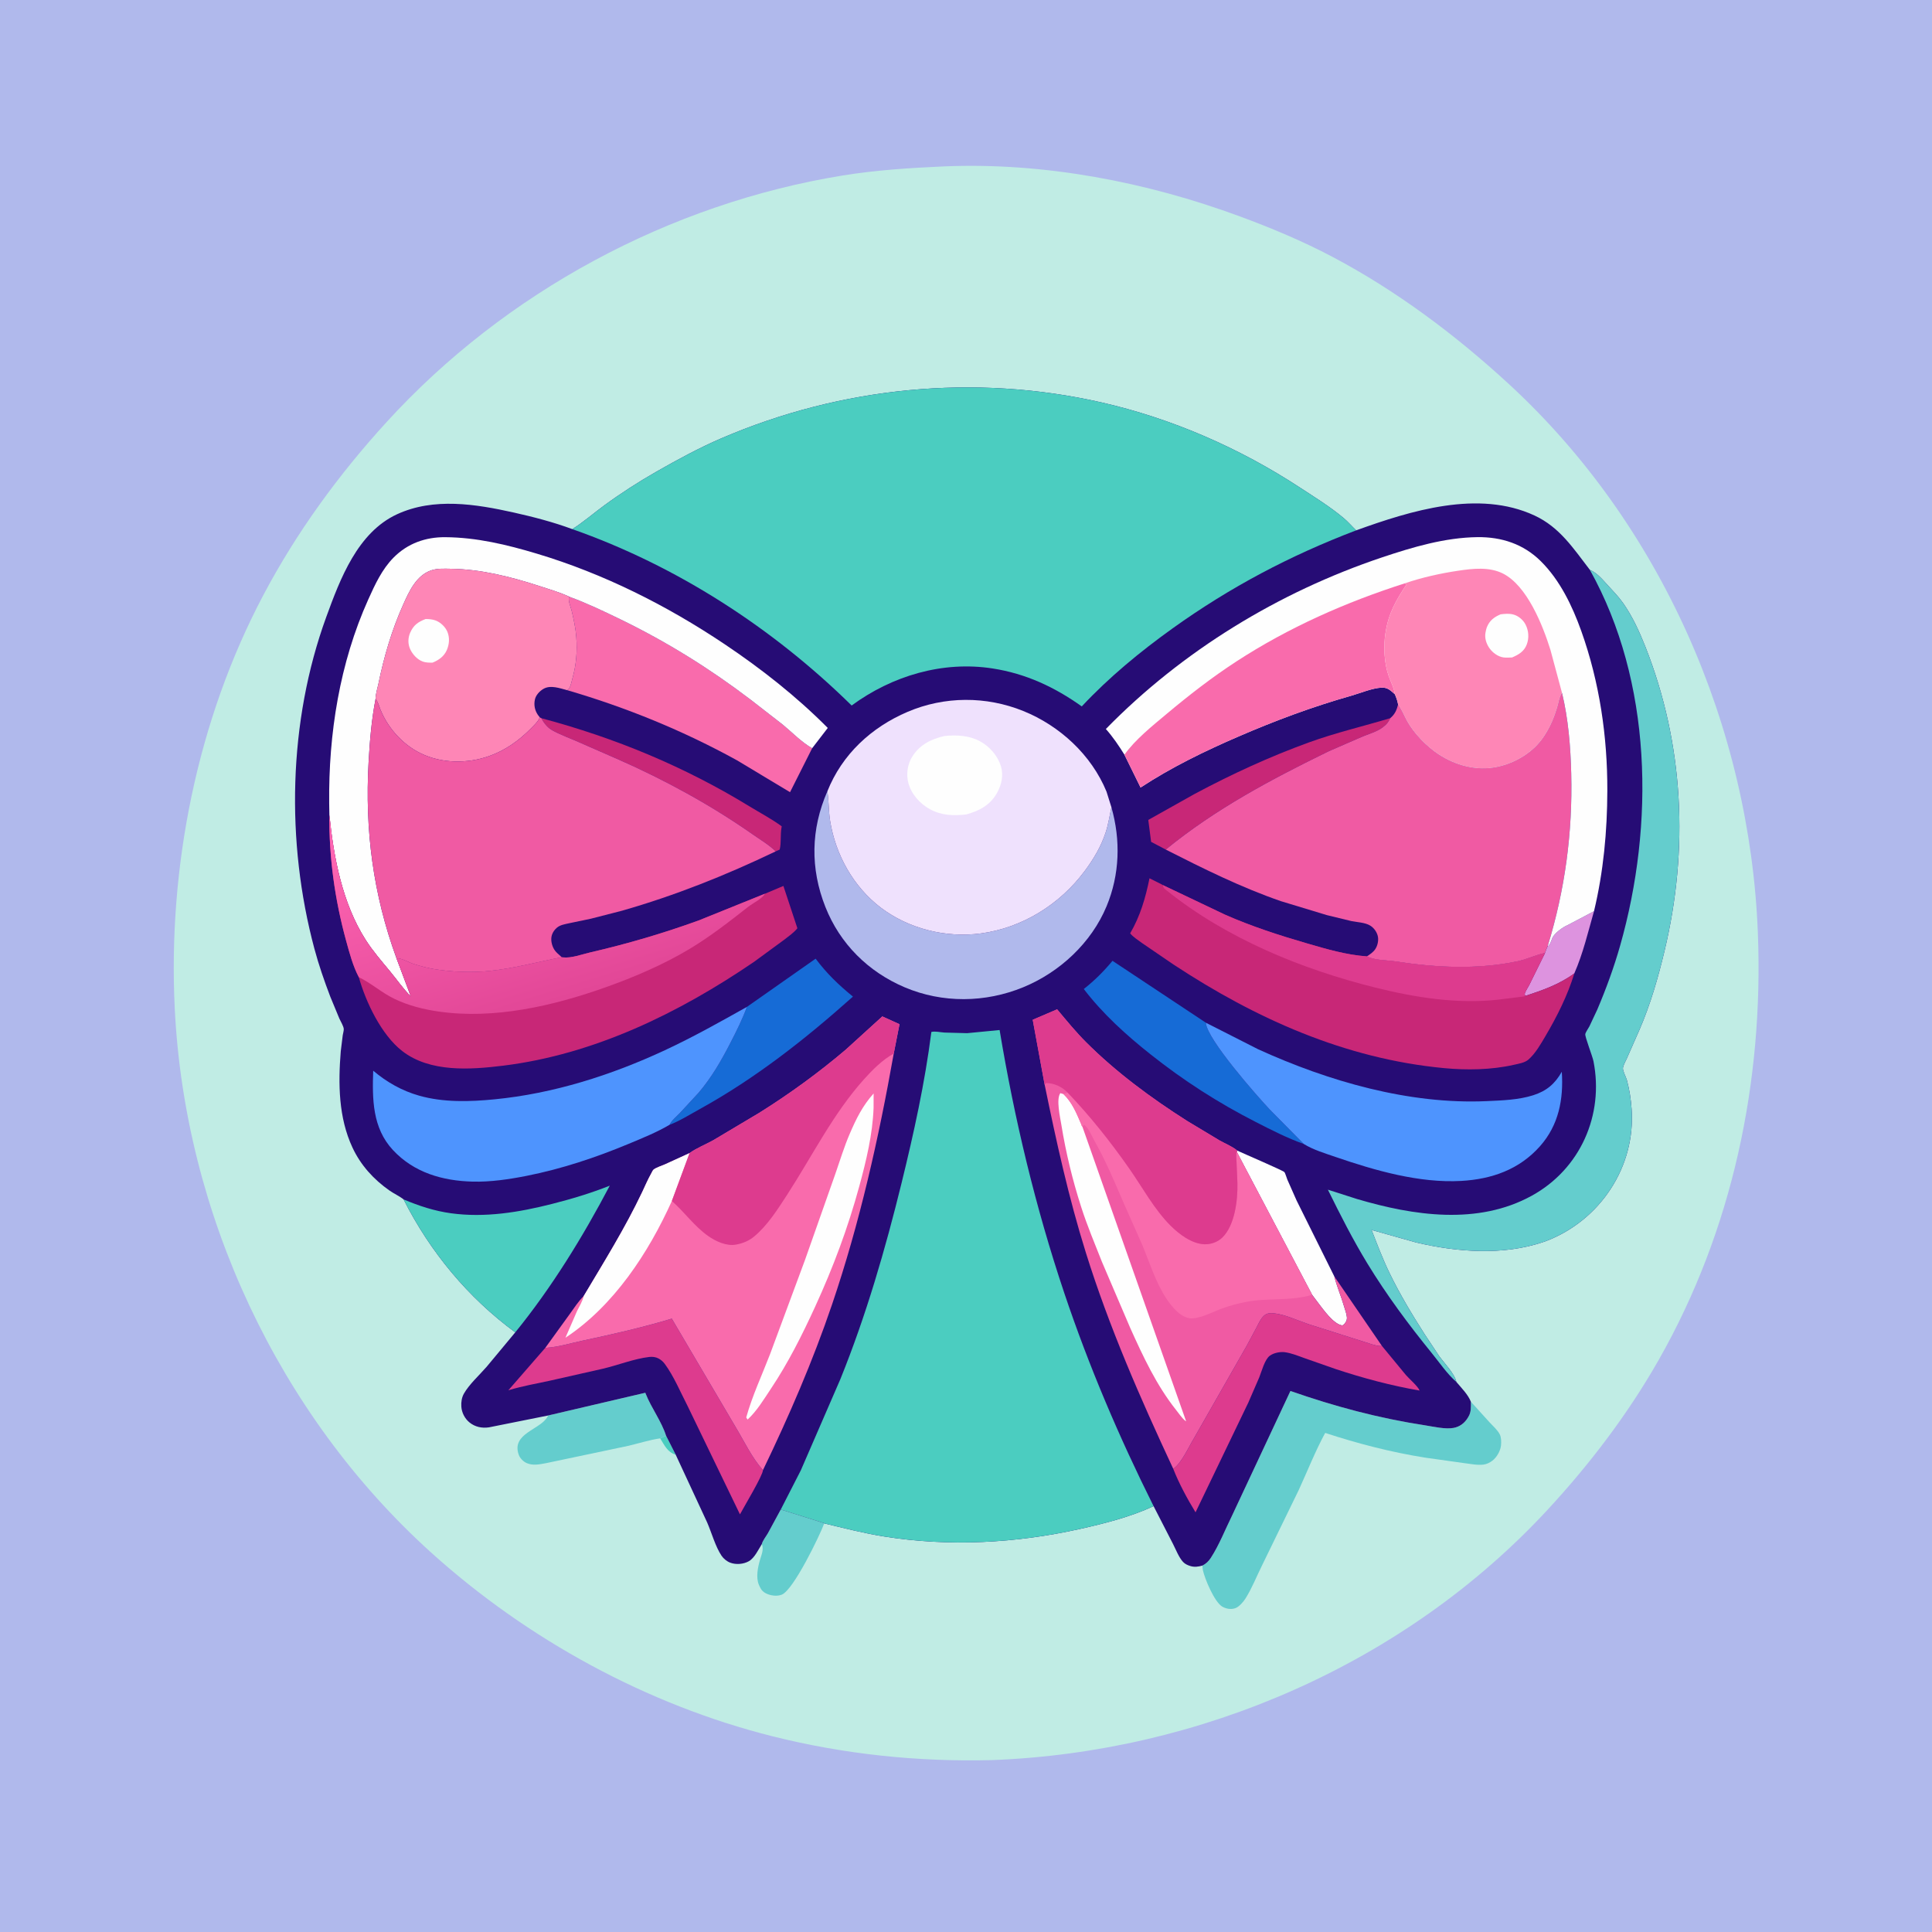 <svg version="1.1" xmlns="http://www.w3.org/2000/svg" style="display: block;" viewBox="0 0 2048 2048" width="1024" height="1024">
<defs>
	<linearGradient id="Gradient1" gradientUnits="userSpaceOnUse" x1="606.005" y1="1056.07" x2="540.347" y2="842.182">
		<stop class="stop0" offset="0" stop-opacity="1" stop-color="rgb(226,71,151)"/>
		<stop class="stop1" offset="1" stop-opacity="1" stop-color="rgb(255,102,179)"/>
	</linearGradient>
</defs>
<path transform="translate(0,0)" fill="rgb(176,185,236)" d="M -0 -0 L 2048 0 L 2048 2048 L -0 2048 L -0 -0 z"/>
<path transform="translate(0,0)" fill="rgb(192,236,228)" d="M 999.552 176.443 L 1000.51 176.398 C 1106.49 171.899 1215.26 192.786 1314.44 229.436 C 1347.55 241.67 1380.77 255.547 1412 272.024 C 1480.24 308.024 1542.74 354.907 1599.38 407.031 C 1760.78 555.538 1854.91 770.796 1863.42 989.03 C 1869.56 1146.43 1836.57 1303.86 1758.41 1441.38 C 1725.69 1498.95 1685.02 1552.38 1640.06 1600.88 C 1489.11 1763.73 1271.97 1857.54 1051.05 1865.8 C 972.91 1867.73 895.107 1859.63 819.225 1840.62 C 685.838 1807.21 558.928 1737.79 456.974 1645.72 C 295.127 1499.56 195.776 1286.34 185.22 1068.59 C 177.977 919.188 208.95 763.645 279.066 631 C 314.441 564.078 358.905 503.183 409.861 447.347 C 535.501 309.678 709.648 215.826 893.5 185.997 C 928.318 180.348 964.325 178.026 999.552 176.443 z"/>
<path transform="translate(0,0)" fill="rgb(75,205,192)" d="M 706.084 1521.98 L 716.31 1542.11 C 707.405 1539.21 704.491 1532.23 699.814 1524.72 L 706.084 1521.98 z"/>
<path transform="translate(0,0)" fill="rgb(100,205,205)" d="M 827.647 1600.15 L 873.306 1614.5 L 873.73 1614.85 C 868.646 1628.48 841.1 1685.38 828.796 1690.36 C 823.712 1692.43 816.848 1691.51 812.037 1689.08 C 808.243 1687.17 806.6 1684.8 804.913 1681 L 804.45 1679.97 C 801.114 1672.06 803.356 1661.29 805.671 1653.36 C 807.342 1647.65 809.843 1642.55 807.585 1636.76 C 808.293 1633.37 812.157 1628.53 814.01 1625.29 L 827.647 1600.15 z"/>
<path transform="translate(0,0)" fill="rgb(100,205,205)" d="M 581.084 1500.47 L 684.057 1476.39 L 684.555 1477.66 C 690.525 1492.61 701.279 1506.75 706.084 1521.98 L 699.814 1524.72 C 688.118 1526.43 676.994 1530.1 665.514 1532.75 L 611.608 1544.11 L 578.707 1551.04 C 571.881 1552.26 565.199 1553.81 558.5 1551.01 C 554.913 1549.51 551.224 1545.85 549.912 1542.19 C 541.679 1519.22 573.293 1515.62 580.642 1501.36 L 581.084 1500.47 z"/>
<path transform="translate(0,0)" fill="rgb(100,205,205)" d="M 1274.59 1659.59 C 1278.22 1657.79 1281.24 1654.94 1283.45 1651.54 C 1292.36 1637.87 1298.81 1621.21 1306.07 1606.55 L 1367.91 1474.49 C 1415.03 1490.97 1461.5 1503.38 1510.87 1510.95 C 1519.57 1512.28 1532 1515.25 1540.72 1513.67 C 1547.2 1512.49 1552.23 1508.79 1555.72 1503.25 L 1556.5 1501.95 C 1559.65 1496.83 1559.21 1491.65 1559.16 1485.85 L 1579.18 1507.92 C 1582.68 1511.66 1587.41 1515.84 1589.77 1520.4 C 1591.43 1523.6 1591.47 1528.53 1591.15 1532.06 C 1590.62 1537.85 1586.71 1544.73 1582.11 1548.29 C 1579.25 1550.49 1576.02 1552.09 1572.41 1552.54 C 1565.87 1553.34 1558.48 1551.74 1551.96 1550.95 L 1510.18 1545.08 C 1474.29 1539.31 1439.2 1530.27 1404.75 1518.94 C 1394.27 1538.28 1385.99 1559.3 1376.81 1579.31 L 1338.11 1658.79 C 1332.25 1670.5 1327.21 1683.48 1320.25 1694.52 C 1318.08 1697.96 1313.43 1703.38 1309.53 1704.73 C 1304.89 1706.35 1299.78 1705.49 1295.6 1703.05 C 1287.41 1698.28 1276.97 1673.48 1275 1664 L 1274.59 1659.59 z"/>
<path transform="translate(0,0)" fill="rgb(38,12,117)" d="M 606.658 560.897 C 618.442 553.483 629.054 544.175 640.288 535.942 C 658.171 522.833 676.746 510.869 696 499.883 C 718.263 487.181 741.222 474.707 764.783 464.576 C 891.621 410.037 1033.11 395.914 1167.89 426.65 C 1242.25 443.61 1314.03 474.969 1377.75 516.682 C 1393.53 527.01 1409.76 536.973 1424.25 549.108 C 1429.05 553.13 1433.08 557.882 1437.59 562.201 C 1495.49 541.326 1567.29 518.9 1626.63 546.446 C 1653.5 558.923 1667.94 581.529 1685.29 604.017 C 1692.95 607.337 1698.58 614.129 1704.09 620.169 C 1709.84 626.465 1715.78 632.492 1720.69 639.5 C 1730.44 653.411 1737.9 669.709 1744.13 685.473 C 1785.08 789.056 1790.26 900.442 1764.4 1008.3 C 1757.58 1036.76 1749.55 1064.65 1737.91 1091.56 L 1724.66 1121.64 C 1723.45 1124.43 1720.6 1129.26 1720.38 1132.23 C 1720.14 1135.49 1723.66 1141.64 1724.59 1145.07 C 1727.3 1155 1728.8 1165.06 1729.55 1175.31 C 1734.07 1236.74 1696.22 1293.58 1639.1 1315.5 L 1635.74 1316.67 C 1593.12 1331.07 1544.65 1327.3 1501.43 1317.15 L 1453.93 1303.78 C 1459.92 1319.2 1465.72 1334.6 1472.97 1349.5 C 1483.86 1371.91 1496.94 1393.7 1510.39 1414.68 L 1525.52 1437.44 C 1530.97 1445.03 1541.79 1455.97 1543.81 1464.91 C 1549 1471.1 1556.24 1478.28 1559.16 1485.85 C 1559.21 1491.65 1559.65 1496.83 1556.5 1501.95 L 1555.72 1503.25 C 1552.23 1508.79 1547.2 1512.49 1540.72 1513.67 C 1532 1515.25 1519.57 1512.28 1510.87 1510.95 C 1461.5 1503.38 1415.03 1490.97 1367.91 1474.49 L 1306.07 1606.55 C 1298.81 1621.21 1292.36 1637.87 1283.45 1651.54 C 1281.24 1654.94 1278.22 1657.79 1274.59 1659.59 C 1270.27 1660.77 1266.3 1661.42 1261.91 1660.09 C 1258.98 1659.2 1256.2 1657.97 1254.08 1655.7 C 1249.65 1650.96 1246.49 1642.61 1243.52 1636.82 L 1222.85 1596.58 C 1198.65 1607.91 1170.68 1615 1144.63 1620.8 C 1076.74 1635.92 1006 1639.75 937.123 1628.73 C 915.683 1625.31 894.808 1619.92 873.73 1614.85 L 873.306 1614.5 L 827.647 1600.15 L 814.01 1625.29 C 812.157 1628.53 808.293 1633.37 807.585 1636.76 C 804.01 1642.49 799.805 1651.61 793.779 1654.97 C 788.1 1658.15 780.258 1658.8 774.178 1656.54 C 770.54 1655.19 767.042 1652.34 764.87 1649.14 C 758.415 1639.61 754.326 1624.67 749.696 1614.05 L 716.31 1542.11 L 706.084 1521.98 C 701.279 1506.75 690.525 1492.61 684.555 1477.66 L 684.057 1476.39 L 581.084 1500.47 L 518.295 1513.05 C 510.877 1514.14 503.65 1512.66 497.721 1507.88 C 492.715 1503.85 489.436 1497.44 489.034 1491.03 C 488.737 1486.27 489.43 1481.41 491.805 1477.23 C 497.348 1467.46 508.336 1457.5 515.823 1448.88 L 546.207 1412.35 C 496.045 1375.49 455.972 1327.07 427.817 1271.43 C 423.393 1267.89 417.595 1265.33 412.875 1262.02 C 396.033 1250.2 382.407 1235.24 373.654 1216.51 C 358.808 1184.76 358.417 1148.71 361.228 1114.38 L 363.314 1097.42 C 363.593 1095.62 364.56 1092.34 364.397 1090.64 C 364.11 1087.64 361.03 1082.6 359.737 1079.75 L 350.104 1056.48 C 343.745 1039.78 337.888 1022.93 333.264 1005.66 C 302.952 892.404 305.502 764.819 345.807 654.144 C 360.562 613.626 379.068 564.47 420.821 545.165 C 459.722 527.179 504.177 534.279 544.502 543.279 C 565.24 547.908 586.738 553.484 606.658 560.897 z"/>
<path transform="translate(0,0)" fill="rgb(221,147,223)" d="M 1640.7 1002.71 L 1641.62 1002.49 C 1642.36 1001.42 1643.03 1000.38 1643.55 999.174 L 1643.97 998.174 L 1644.89 996 L 1645.26 994.947 C 1647.47 989.148 1656.74 982.737 1662.19 980.412 L 1689.71 965.934 C 1683.34 988.153 1678.17 1010.58 1668.86 1031.82 C 1653.08 1043.47 1635.42 1049.62 1616.96 1055.72 C 1616.73 1054.98 1616.11 1054.27 1616.26 1053.52 C 1616.76 1050.95 1619.83 1046.5 1621.08 1044 L 1637.72 1010.27 C 1638.57 1007.62 1639.52 1005.23 1640.7 1002.71 z"/>
<path transform="translate(0,0)" fill="rgb(200,39,119)" d="M 573.906 761.34 C 652.255 782.217 725.708 812.668 794.919 855.043 C 805.987 861.82 818.266 868.261 828.68 875.957 L 828.399 877.478 C 827.046 885.022 828.344 893.464 826.5 900.596 L 822.279 902.487 C 815.357 895.662 805.745 889.954 797.764 884.372 C 753.397 853.342 705.117 826.94 655.571 805.077 L 609.986 785.141 C 601.716 781.542 592.797 778.4 585 773.886 C 580.185 771.098 576.376 766.268 573.906 761.34 z"/>
<path transform="translate(0,0)" fill="rgb(254,254,254)" d="M 1311.47 1219.66 C 1317.49 1222.52 1359.79 1240.65 1361.43 1242.42 C 1362.49 1243.56 1363.87 1248.63 1364.6 1250.36 L 1374.46 1272.62 L 1414.41 1353.03 C 1417.14 1363.79 1421.66 1374.11 1424.76 1384.84 C 1425.77 1388.36 1427.56 1392.89 1427.78 1396.5 C 1427.91 1398.56 1427.41 1400.19 1426.27 1401.87 C 1425.23 1403.41 1424.54 1404.09 1423 1405.02 C 1413.47 1403.82 1402.62 1387.92 1396.82 1380.46 L 1390.89 1372.54 L 1311 1220.99 L 1311.47 1219.66 z"/>
<path transform="translate(0,0)" fill="rgb(200,39,119)" d="M 1235.74 900.573 L 1220.24 892.4 L 1217.22 869.154 L 1266.55 841.5 C 1305.63 820.637 1345.89 802.082 1387.56 786.969 C 1416.06 776.632 1444.87 769.988 1473.75 761.281 C 1471.65 765.433 1470.06 767.721 1466.35 770.5 L 1465.53 771.148 C 1459.88 775.443 1451.27 777.944 1444.67 780.636 L 1408.65 796.298 C 1347.48 826.179 1288.7 857.305 1235.74 900.573 z"/>
<path transform="translate(0,0)" fill="rgb(22,107,214)" d="M 791.757 1067.34 L 864.606 1016.24 C 876.542 1032.14 888.812 1043.89 904.163 1056.44 C 853.666 1101.49 801.018 1143 741.588 1175.77 C 731.391 1181.39 720.594 1188.27 709.749 1192.33 C 711.971 1187.65 716.971 1183.67 720.606 1179.92 L 740.485 1158.43 C 754.428 1142.05 764.574 1124.32 774.4 1105.25 C 780.689 1093.04 787.073 1080.24 791.757 1067.34 z"/>
<path transform="translate(0,0)" fill="rgb(22,107,214)" d="M 1382.06 1212.67 C 1364.75 1206.54 1347.61 1197.78 1331.26 1189.42 C 1291.08 1168.88 1254.95 1145.66 1219.59 1117.63 C 1193.8 1097.19 1168.86 1074.62 1148.86 1048.39 C 1160.38 1039.32 1169.96 1029.74 1179.3 1018.51 L 1278.25 1084.11 C 1279.22 1101.54 1332.95 1162.24 1345.92 1176.06 L 1382.06 1212.67 z"/>
<path transform="translate(0,0)" fill="rgb(221,59,142)" d="M 578.029 1428.78 L 578.983 1428.73 C 591.55 1427.96 604.611 1423.91 616.942 1421.28 C 648.985 1414.43 680.727 1407.29 712.124 1397.81 L 780.107 1513.28 C 789.069 1528.18 797.138 1545.41 808.774 1558.4 C 808.501 1564.31 788.559 1597.45 784.394 1605.27 L 728.937 1490.52 C 721.51 1476.15 714.282 1458.8 704.729 1445.85 C 702.931 1443.41 700.685 1441.42 698 1440.01 C 695.016 1438.44 691.496 1438.05 688.177 1438.44 C 671.986 1440.35 654.938 1447.21 638.872 1450.94 L 582.27 1463.73 C 568.136 1466.77 553.61 1469.34 539.762 1473.5 L 538.855 1473.78 L 578.029 1428.78 z"/>
<path transform="translate(0,0)" fill="rgb(221,59,142)" d="M 1243.7 1557.05 C 1252.35 1551.15 1259.88 1534.21 1265.35 1525.16 L 1321.67 1426.41 L 1332.07 1407 C 1334.28 1402.76 1336.22 1398.08 1339.8 1394.79 C 1342.89 1391.94 1346.47 1391.69 1350.5 1392.15 C 1362.46 1393.51 1375.29 1399.68 1386.78 1403.58 L 1446.58 1422.57 C 1451.59 1423.98 1458.02 1426.78 1463.12 1426.83 L 1464.94 1426.8 L 1490.32 1457.59 C 1493.65 1461.45 1503.37 1469.79 1504.82 1474.05 C 1475.07 1468.93 1444.75 1460.84 1416.13 1451.34 L 1383.11 1439.79 C 1376.36 1437.38 1369.17 1434.39 1362.03 1433.4 C 1357.14 1432.73 1350.15 1434.09 1346.09 1437.09 C 1340.57 1441.18 1337.45 1453.64 1334.88 1460.02 L 1323.32 1486.69 L 1267.32 1603.12 C 1258.61 1588.9 1249.79 1572.57 1243.7 1557.05 z"/>
<path transform="translate(0,0)" fill="rgb(75,205,192)" d="M 427.817 1271.43 C 444.247 1278.35 460.489 1283.7 478.22 1286.13 C 514.068 1291.04 550.22 1285.09 585 1276.25 C 605.928 1270.94 626.307 1264.83 646.381 1256.85 C 617.863 1311.03 584.921 1364.71 546.207 1412.35 C 496.045 1375.49 455.972 1327.07 427.817 1271.43 z"/>
<path transform="translate(0,0)" fill="rgb(249,107,172)" d="M 603.25 632.459 C 622.009 639.323 640.172 647.988 658.121 656.721 C 707.021 680.512 752.246 708.632 795.515 741.522 L 829.71 768.063 C 839.476 776.117 849.969 787.002 860.945 793.122 L 837.483 839.736 L 781.119 805.901 C 724.253 774.53 663.593 749.814 601.301 731.631 C 604.806 729.672 605.518 723.735 606.621 719.857 C 610.892 704.847 612.031 690.779 610.885 675.188 C 610.218 666.104 608.154 656.364 606.014 647.5 C 604.985 643.238 601.927 636.543 603.25 632.459 z"/>
<path transform="translate(0,0)" fill="rgb(176,185,236)" d="M 1178.16 855.781 C 1188.06 890.567 1186.99 927.023 1173.05 960.586 C 1156.92 999.447 1123.4 1030.59 1084.73 1046.5 C 1044.47 1063.07 999.026 1063.6 958.93 1046.55 C 920.305 1030.12 890.432 1000.51 874.937 961.384 C 858.788 920.605 859.459 879.008 877.05 838.807 L 877.232 840.02 C 878.663 850.095 878.364 860.314 879.987 870.359 C 885.767 906.123 904.701 940.084 933.652 962.114 C 963.206 984.603 1002.82 994.363 1039.51 989.5 C 1083.49 983.67 1123.33 958.822 1149.68 923.478 C 1159.21 910.699 1167.13 897.473 1172.11 882.219 C 1174.98 873.439 1176.16 864.716 1178.16 855.781 z"/>
<path transform="translate(0,0)" fill="rgb(78,148,254)" d="M 1278.25 1084.11 L 1333.84 1112.34 C 1408.14 1146.18 1493.72 1170.96 1576 1167.24 C 1592.13 1166.51 1609.82 1165.96 1625.32 1160.99 C 1639.43 1156.46 1648.24 1149.01 1655.57 1136.13 C 1657.51 1165.23 1652.35 1192.64 1632.41 1215.1 C 1610.47 1239.8 1581.31 1249.99 1548.98 1251.83 C 1504.65 1254.35 1457.37 1240.75 1415.76 1226.43 C 1404.57 1222.58 1392.19 1218.89 1382.06 1212.67 L 1345.92 1176.06 C 1332.95 1162.24 1279.22 1101.54 1278.25 1084.11 z"/>
<path transform="translate(0,0)" fill="rgb(78,148,254)" d="M 791.757 1067.34 C 787.073 1080.24 780.689 1093.04 774.4 1105.25 C 764.574 1124.32 754.428 1142.05 740.485 1158.43 L 720.606 1179.92 C 716.971 1183.67 711.971 1187.65 709.749 1192.33 C 695.993 1200.42 680.733 1206.54 666.023 1212.68 C 631.309 1227.15 595.212 1239.12 558.301 1246.44 C 539.793 1250.1 520.049 1253.05 501.121 1252.57 C 469.132 1251.77 438.821 1243.05 416.541 1219.11 C 394.648 1195.59 394.588 1165.02 395.605 1134.98 C 410.066 1147.18 426.114 1156.31 444.347 1161.46 C 470.122 1168.76 497.796 1167.92 524.193 1165.34 C 586.909 1159.2 647.849 1139.79 704.811 1113.28 C 734.635 1099.4 763.091 1083.41 791.757 1067.34 z"/>
<path transform="translate(0,0)" fill="rgb(254,254,254)" d="M 349.165 863.942 L 348.96 851.331 C 348.168 777.913 360.077 702.713 390.405 635.383 C 397.509 619.61 404.941 603.434 417.271 590.992 C 432.114 576.016 451.1 569.295 471.92 569.441 C 505.316 569.676 537.197 577.346 569 586.874 C 639.798 608.084 706.867 641.79 768.186 682.899 C 807.167 709.032 844.354 738.308 877.461 771.642 L 860.945 793.122 C 849.969 787.002 839.476 776.117 829.71 768.063 L 795.515 741.522 C 752.246 708.632 707.021 680.512 658.121 656.721 C 640.172 647.988 622.009 639.323 603.25 632.459 C 592.984 627.714 581.594 624.402 570.834 620.913 C 541.211 611.309 509.462 603.347 478.172 602.93 C 471.143 602.836 463.535 602.319 456.834 604.68 C 441.236 610.176 433.784 626.691 427.48 640.696 C 415.334 667.683 407.02 696.093 401.09 725.043 C 400.189 729.446 397.972 736.225 398.164 740.648 C 393.86 762.682 391.976 785.541 390.717 807.938 C 386.669 879.941 395.462 947.841 420.249 1015.7 L 420.292 1015.75 L 435.496 1056.25 C 427.555 1048.44 420.847 1038.64 413.709 1030.02 C 404.647 1019.06 395.157 1008.18 387.503 996.174 C 362.867 957.538 353.648 908.872 349.165 863.942 z"/>
<path transform="translate(0,0)" fill="rgb(254,134,182)" d="M 398.164 740.648 C 397.972 736.225 400.189 729.446 401.09 725.043 C 407.02 696.093 415.334 667.683 427.48 640.696 C 433.784 626.691 441.236 610.176 456.834 604.68 C 463.535 602.319 471.143 602.836 478.172 602.93 C 509.462 603.347 541.211 611.309 570.834 620.913 C 581.594 624.402 592.984 627.714 603.25 632.459 C 601.927 636.543 604.985 643.238 606.014 647.5 C 608.154 656.364 610.218 666.104 610.885 675.188 C 612.031 690.779 610.892 704.847 606.621 719.857 C 605.518 723.735 604.806 729.672 601.301 731.631 C 593.428 729.604 583.502 725.773 575.92 730.32 C 571.915 732.722 568.054 736.829 567.022 741.5 C 565.744 747.286 566.879 753.002 570.214 757.872 L 572.168 760.373 L 571.642 761.606 C 569.948 765.306 565.84 769.114 563.016 772 C 550.42 784.873 535.599 795.443 518.541 801.469 C 495.312 809.676 468.391 809.45 446.024 798.588 C 425.717 788.726 408.922 769.371 401.685 747.875 C 400.872 745.461 399.996 743.529 398.634 741.372 L 398.164 740.648 z"/>
<path transform="translate(0,0)" fill="rgb(254,254,254)" d="M 451.19 656.186 C 454.655 656.169 458.803 656.54 462.027 657.819 C 467.172 659.86 472.146 664.633 474.264 669.767 C 476.859 676.06 476.297 683.052 473.59 689.213 C 470.693 695.809 465.006 699.841 458.503 702.419 C 455.149 702.497 451.247 702.437 448.074 701.259 C 442.326 699.124 437.344 693.684 434.827 688.183 C 432.3 682.661 432.359 676.337 434.774 670.76 C 438.272 662.684 443.2 659.209 451.19 656.186 z"/>
<path transform="translate(0,0)" fill="rgb(100,205,205)" d="M 1685.29 604.017 C 1692.95 607.337 1698.58 614.129 1704.09 620.169 C 1709.84 626.465 1715.78 632.492 1720.69 639.5 C 1730.44 653.411 1737.9 669.709 1744.13 685.473 C 1785.08 789.056 1790.26 900.442 1764.4 1008.3 C 1757.58 1036.76 1749.55 1064.65 1737.91 1091.56 L 1724.66 1121.64 C 1723.45 1124.43 1720.6 1129.26 1720.38 1132.23 C 1720.14 1135.49 1723.66 1141.64 1724.59 1145.07 C 1727.3 1155 1728.8 1165.06 1729.55 1175.31 C 1734.07 1236.74 1696.22 1293.58 1639.1 1315.5 L 1635.74 1316.67 C 1593.12 1331.07 1544.65 1327.3 1501.43 1317.15 L 1453.93 1303.78 C 1459.92 1319.2 1465.72 1334.6 1472.97 1349.5 C 1483.86 1371.91 1496.94 1393.7 1510.39 1414.68 L 1525.52 1437.44 C 1530.97 1445.03 1541.79 1455.97 1543.81 1464.91 C 1534.19 1456.64 1525.97 1444.46 1517.9 1434.54 C 1493.31 1404.35 1469.81 1372.68 1449.53 1339.41 C 1434.06 1314.04 1420.73 1287.74 1407.63 1261.11 L 1438.52 1271.01 C 1498.4 1288.7 1566.53 1298.99 1623.7 1267.54 C 1675.16 1239.24 1700.45 1182.01 1689.15 1124.91 C 1688.08 1119.5 1679.9 1098.81 1680.48 1096.16 C 1680.97 1093.91 1683.66 1090.23 1684.78 1088.08 L 1693.15 1070.28 C 1702.49 1048.36 1710.88 1025.43 1717.39 1002.5 C 1753.91 874.033 1751.58 722.662 1685.29 604.017 z"/>
<path transform="translate(0,0)" fill="rgb(200,39,119)" d="M 349.165 863.942 C 353.648 908.872 362.867 957.538 387.503 996.174 C 395.157 1008.18 404.647 1019.06 413.709 1030.02 C 420.847 1038.64 427.555 1048.44 435.496 1056.25 L 420.292 1015.75 C 425.75 1015.69 432.909 1020.12 438.378 1021.86 C 446.291 1024.39 454.381 1026.5 462.603 1027.71 C 480.766 1030.37 499.489 1031.22 517.808 1029.39 C 543.788 1026.81 569.882 1019.75 595.507 1014.72 L 596.712 1014.86 C 605.607 1015.93 616.892 1011.62 625.697 1009.59 C 664.638 1000.62 703.229 989.295 740.792 975.652 L 810.807 947.404 L 830.44 939.144 L 845.259 983.982 C 841.717 988.544 836.061 992.396 831.538 995.975 L 799.339 1019.58 C 719.85 1073.75 630.08 1117.71 533.5 1129.64 C 498.587 1133.96 455.817 1137 426.342 1114.13 C 404.316 1097.03 387.725 1062.25 380.364 1035.85 C 374.109 1024.01 370.447 1010.1 366.906 997.211 C 354.987 953.848 348.679 908.925 349.165 863.942 z"/>
<path transform="translate(0,0)" fill="url(#Gradient1)" d="M 349.165 863.942 C 353.648 908.872 362.867 957.538 387.503 996.174 C 395.157 1008.18 404.647 1019.06 413.709 1030.02 C 420.847 1038.64 427.555 1048.44 435.496 1056.25 L 420.292 1015.75 C 425.75 1015.69 432.909 1020.12 438.378 1021.86 C 446.291 1024.39 454.381 1026.5 462.603 1027.71 C 480.766 1030.37 499.489 1031.22 517.808 1029.39 C 543.788 1026.81 569.882 1019.75 595.507 1014.72 L 596.712 1014.86 C 605.607 1015.93 616.892 1011.62 625.697 1009.59 C 664.638 1000.62 703.229 989.295 740.792 975.652 L 810.807 947.404 C 808.424 952.382 797.692 957.669 793.004 961.35 C 773.111 976.971 753.108 992.575 731.393 1005.66 C 703.567 1022.42 672.322 1035.8 641.755 1046.65 C 586.267 1066.37 523.951 1080.75 465 1072.28 C 448.724 1069.94 432.89 1065.94 418.007 1058.78 C 404.683 1052.38 393.513 1042.18 380.364 1035.85 C 374.109 1024.01 370.447 1010.1 366.906 997.211 C 354.987 953.848 348.679 908.925 349.165 863.942 z"/>
<path transform="translate(0,0)" fill="rgb(200,39,119)" d="M 1668.86 1031.82 C 1661.78 1055.05 1650.58 1077.39 1638.28 1098.25 C 1633.35 1106.61 1627.59 1116.81 1620.16 1123.24 C 1616.25 1126.62 1609.87 1127.57 1604.93 1128.7 C 1581 1134.19 1554.74 1134.54 1530.37 1132.22 C 1425.69 1122.23 1331.11 1079.82 1244.16 1022.56 L 1210.6 999.669 C 1206.41 996.56 1201.35 993.424 1198.01 989.394 C 1208.79 970.891 1214.25 951.919 1218.52 931.033 L 1231.2 937.376 L 1232.79 938.283 L 1298.58 969.597 C 1326.54 981.938 1355.91 991.444 1385.23 999.978 C 1405.99 1006.02 1427.31 1012.32 1448.96 1013.79 C 1456.71 1018.1 1470.57 1017.8 1479.4 1019.17 C 1522.07 1025.77 1566.5 1028.02 1609 1018.95 C 1618.3 1016.97 1626.91 1012.74 1635.94 1010.66 L 1637.72 1010.27 L 1621.08 1044 C 1619.83 1046.5 1616.76 1050.95 1616.26 1053.52 C 1616.11 1054.27 1616.73 1054.98 1616.96 1055.72 C 1635.42 1049.62 1653.08 1043.47 1668.86 1031.82 z"/>
<path transform="translate(0,0)" fill="rgb(221,59,142)" d="M 1232.79 938.283 L 1298.58 969.597 C 1326.54 981.938 1355.91 991.444 1385.23 999.978 C 1405.99 1006.02 1427.31 1012.32 1448.96 1013.79 C 1456.71 1018.1 1470.57 1017.8 1479.4 1019.17 C 1522.07 1025.77 1566.5 1028.02 1609 1018.95 C 1618.3 1016.97 1626.91 1012.74 1635.94 1010.66 L 1637.72 1010.27 L 1621.08 1044 C 1619.83 1046.5 1616.76 1050.95 1616.26 1053.52 C 1616.11 1054.27 1616.73 1054.98 1616.96 1055.72 C 1616.22 1055.97 1615.27 1056.35 1614.5 1056.41 L 1588.59 1059.62 C 1545.2 1064.6 1500.07 1057.39 1458 1046.91 C 1380.12 1027.52 1300.28 994.895 1237.17 944.284 C 1234.52 942.166 1233.18 941.8 1232.79 938.283 z"/>
<path transform="translate(0,0)" fill="rgb(239,225,253)" d="M 877.05 838.807 C 892.644 799.642 923.69 770.943 962.152 754.554 C 1001.23 737.903 1045.29 737.769 1084.66 753.669 C 1123.38 769.304 1156.96 800.229 1172.96 839.18 L 1178.16 855.781 C 1176.16 864.716 1174.98 873.439 1172.11 882.219 C 1167.13 897.473 1159.21 910.699 1149.68 923.478 C 1123.33 958.822 1083.49 983.67 1039.51 989.5 C 1002.82 994.363 963.206 984.603 933.652 962.114 C 904.701 940.084 885.767 906.123 879.987 870.359 C 878.364 860.314 878.663 850.095 877.232 840.02 L 877.05 838.807 z"/>
<path transform="translate(0,0)" fill="rgb(254,254,254)" d="M 1001.2 780.189 C 1013.72 778.902 1026.99 779.539 1038.34 785.5 C 1048.8 790.997 1057.53 800.916 1061.01 812.223 C 1063.98 821.87 1061.65 831.991 1056.84 840.613 C 1049.64 853.497 1037.99 859.565 1024.25 863.356 C 1010.76 864.815 998.316 864.584 986 857.918 C 975.232 852.09 966.156 841.992 962.912 830.043 C 960.405 820.806 961.95 810.303 966.948 802.191 C 974.803 789.44 987.141 783.391 1001.2 780.189 z"/>
<path transform="translate(0,0)" fill="rgb(240,90,163)" d="M 1107.37 1149.78 L 1094.73 1081.01 L 1120.58 1069.93 C 1130.49 1081.73 1140.27 1093.78 1151.17 1104.68 C 1182.97 1136.49 1220.37 1164.08 1258.25 1188.14 L 1292.84 1208.95 C 1298.25 1212.02 1307.03 1215.65 1311.47 1219.66 L 1311 1220.99 L 1390.89 1372.54 L 1396.82 1380.46 C 1402.62 1387.92 1413.47 1403.82 1423 1405.02 C 1424.54 1404.09 1425.23 1403.41 1426.27 1401.87 C 1427.41 1400.19 1427.91 1398.56 1427.78 1396.5 C 1427.56 1392.89 1425.77 1388.36 1424.76 1384.84 C 1421.66 1374.11 1417.14 1363.79 1414.41 1353.03 L 1464.94 1426.8 L 1463.12 1426.83 C 1458.02 1426.78 1451.59 1423.98 1446.58 1422.57 L 1386.78 1403.58 C 1375.29 1399.68 1362.46 1393.51 1350.5 1392.15 C 1346.47 1391.69 1342.89 1391.94 1339.8 1394.79 C 1336.22 1398.08 1334.28 1402.76 1332.07 1407 L 1321.67 1426.41 L 1265.35 1525.16 C 1259.88 1534.21 1252.35 1551.15 1243.7 1557.05 C 1208.79 1482.23 1175.79 1406.94 1151.09 1328 C 1132.74 1269.39 1119.71 1209.86 1107.37 1149.78 z"/>
<path transform="translate(0,0)" fill="rgb(254,254,254)" d="M 1147.26 1193.97 L 1257.33 1506.62 L 1256.4 1506.03 C 1252.85 1503.19 1249.34 1497.96 1246.48 1494.35 C 1225.85 1468.29 1211.87 1438.24 1198.29 1408.14 L 1168.1 1337.61 C 1160.52 1318.4 1152.43 1299.24 1146.13 1279.57 C 1136.88 1250.75 1129.93 1222.18 1125.07 1192.28 C 1123.82 1184.54 1119.35 1165.21 1124 1158.78 L 1127.33 1159.78 C 1136.77 1168.83 1141.28 1180.41 1146.37 1192.25 C 1146.62 1192.84 1146.62 1193.89 1147.26 1193.97 z"/>
<path transform="translate(0,0)" fill="rgb(249,107,172)" d="M 1131.76 1158.2 C 1155.64 1183.09 1177.53 1210.71 1197.29 1239 C 1211.25 1258.99 1223.5 1281.87 1240.81 1299.19 C 1249.97 1308.35 1263.11 1318.31 1276.5 1318.95 C 1283.31 1319.27 1290.68 1316.69 1295.61 1311.95 C 1309.12 1298.95 1312.14 1271.67 1311.72 1254.05 L 1310.79 1232 C 1310.65 1228.45 1310.05 1224.44 1311 1220.99 L 1390.89 1372.54 C 1367.39 1379.55 1344.01 1375.48 1320.52 1380.14 C 1312.02 1381.83 1303.65 1384.02 1295.5 1386.99 C 1285.7 1390.57 1275.19 1396.47 1264.76 1397.5 C 1252.78 1398.68 1242.18 1385.26 1236.37 1376.47 C 1225.04 1359.34 1218.53 1338.16 1210.68 1319.26 L 1191.47 1275.99 C 1181.69 1253.4 1172.59 1231.43 1160.5 1209.91 C 1157.47 1204.51 1154.33 1196.41 1149.54 1192.47 L 1147.26 1193.97 C 1146.62 1193.89 1146.62 1192.84 1146.37 1192.25 C 1141.28 1180.41 1136.77 1168.83 1127.33 1159.78 L 1131.76 1158.2 z"/>
<path transform="translate(0,0)" fill="rgb(221,59,142)" d="M 1107.37 1149.78 L 1094.73 1081.01 L 1120.58 1069.93 C 1130.49 1081.73 1140.27 1093.78 1151.17 1104.68 C 1182.97 1136.49 1220.37 1164.08 1258.25 1188.14 L 1292.84 1208.95 C 1298.25 1212.02 1307.03 1215.65 1311.47 1219.66 L 1311 1220.99 C 1310.05 1224.44 1310.65 1228.45 1310.79 1232 L 1311.72 1254.05 C 1312.14 1271.67 1309.12 1298.95 1295.61 1311.95 C 1290.68 1316.69 1283.31 1319.27 1276.5 1318.95 C 1263.11 1318.31 1249.97 1308.35 1240.81 1299.19 C 1223.5 1281.87 1211.25 1258.99 1197.29 1239 C 1177.53 1210.71 1155.64 1183.09 1131.76 1158.2 C 1125.57 1151.91 1117.8 1148.28 1109 1148.05 L 1107.37 1149.78 z"/>
<path transform="translate(0,0)" fill="rgb(240,90,163)" d="M 398.164 740.648 L 398.634 741.372 C 399.996 743.529 400.872 745.461 401.685 747.875 C 408.922 769.371 425.717 788.726 446.024 798.588 C 468.391 809.45 495.312 809.676 518.541 801.469 C 535.599 795.443 550.42 784.873 563.016 772 C 565.84 769.114 569.948 765.306 571.642 761.606 L 572.168 760.373 L 573.906 761.34 C 576.376 766.268 580.185 771.098 585 773.886 C 592.797 778.4 601.716 781.542 609.986 785.141 L 655.571 805.077 C 705.117 826.94 753.397 853.342 797.764 884.372 C 805.745 889.954 815.357 895.662 822.279 902.487 C 769.46 927.8 715.592 949.333 659.234 965.427 L 626.596 973.809 L 602.986 978.751 C 598.718 979.705 593.807 980.45 590.394 983.356 C 587.958 985.431 586.094 987.95 585.085 991 C 583.441 995.965 584.838 1002.2 587.54 1006.57 C 589.168 1009.21 591.747 1011.3 594.021 1013.36 L 595.507 1014.72 C 569.882 1019.75 543.788 1026.81 517.808 1029.39 C 499.489 1031.22 480.766 1030.37 462.603 1027.71 C 454.381 1026.5 446.291 1024.39 438.378 1021.86 C 432.909 1020.12 425.75 1015.69 420.292 1015.75 L 420.249 1015.7 C 395.462 947.841 386.669 879.941 390.717 807.938 C 391.976 785.541 393.86 762.682 398.164 740.648 z"/>
<path transform="translate(0,0)" fill="rgb(240,90,163)" d="M 1482.05 746.808 C 1486.03 752.207 1488.46 758.742 1491.72 764.6 C 1499.01 777.688 1512.5 791.45 1525.03 799.656 C 1543.07 811.474 1565.03 817.342 1586.5 813.05 C 1606.08 809.137 1625.63 797.511 1636.68 780.559 L 1637.5 779.278 C 1643.44 770.239 1647.57 760.193 1650.67 749.842 C 1651.99 745.458 1652.7 739.74 1655.04 735.825 L 1655.82 734.582 C 1662.51 762.29 1664.88 791.705 1665.57 820.153 C 1667.09 882.655 1659.02 942.912 1640.7 1002.71 C 1639.52 1005.23 1638.57 1007.62 1637.72 1010.27 L 1635.94 1010.66 C 1626.91 1012.74 1618.3 1016.97 1609 1018.95 C 1566.5 1028.02 1522.07 1025.77 1479.4 1019.17 C 1470.57 1017.8 1456.71 1018.1 1448.96 1013.79 C 1452.4 1011.52 1455.73 1009.4 1458.01 1005.87 C 1460.48 1002.03 1461.63 996.213 1460.4 991.79 C 1459.2 987.488 1456.28 983.504 1452.48 981.165 C 1447.13 977.868 1438.64 977.6 1432.41 976.352 L 1406.57 970.075 L 1357.7 955.244 C 1315.4 940.599 1275.55 920.784 1235.74 900.573 C 1288.7 857.305 1347.48 826.179 1408.65 796.298 L 1444.67 780.636 C 1451.27 777.944 1459.88 775.443 1465.53 771.148 L 1466.35 770.5 C 1470.06 767.721 1471.65 765.433 1473.75 761.281 C 1478.59 757.218 1480.48 752.853 1482.05 746.808 z"/>
<path transform="translate(0,0)" fill="rgb(249,107,172)" d="M 730.978 1222.32 C 738.13 1217.09 748.077 1213.19 755.99 1208.76 L 804.817 1179.67 C 836.502 1159.88 868.026 1136.95 896.5 1112.74 L 935.285 1077.46 L 953.497 1085.71 L 947.386 1116.86 C 931.443 1206.8 911.366 1296.41 881.95 1382.97 C 861.528 1443.08 836.316 1501.26 808.774 1558.4 C 797.138 1545.41 789.069 1528.18 780.107 1513.28 L 712.124 1397.81 C 680.727 1407.29 648.985 1414.43 616.942 1421.28 C 604.611 1423.91 591.55 1427.96 578.983 1428.73 L 578.029 1428.78 L 603.973 1392.91 C 608.611 1386.47 613.071 1379.48 618.722 1373.89 C 640.472 1337.35 662.537 1302.03 680.82 1263.5 C 683.863 1257.09 686.646 1250.42 690.143 1244.25 C 690.789 1243.11 691.934 1240.48 692.834 1239.77 C 695.645 1237.57 701.519 1235.73 704.859 1234.26 L 730.978 1222.32 z"/>
<path transform="translate(0,0)" fill="rgb(254,254,254)" d="M 730.978 1222.32 L 712.196 1273.09 C 687.385 1328.14 650.525 1384.39 599.379 1418.06 L 611.683 1389.8 C 614.129 1384.68 617.538 1379.45 618.722 1373.89 C 640.472 1337.35 662.537 1302.03 680.82 1263.5 C 683.863 1257.09 686.646 1250.42 690.143 1244.25 C 690.789 1243.11 691.934 1240.48 692.834 1239.77 C 695.645 1237.57 701.519 1235.73 704.859 1234.26 L 730.978 1222.32 z"/>
<path transform="translate(0,0)" fill="rgb(254,254,254)" d="M 926.075 1159.11 L 926.021 1174.5 C 924.99 1202.48 918.318 1230.12 911.011 1257 C 898.892 1301.58 883.22 1343.4 863.989 1385.34 C 850.246 1415.31 835.461 1444.75 817.127 1472.22 C 809.629 1483.46 802.442 1495.54 792.5 1504.78 C 791.933 1504.1 791.505 1503.25 791.047 1502.5 C 797.381 1479.69 807.821 1457.48 816.323 1435.38 L 853.36 1335.53 L 885.434 1244.53 C 890.4 1230.36 894.811 1215.65 900.749 1201.88 C 907.674 1185.81 914.29 1172.3 926.075 1159.11 z"/>
<path transform="translate(0,0)" fill="rgb(221,59,142)" d="M 730.978 1222.32 C 738.13 1217.09 748.077 1213.19 755.99 1208.76 L 804.817 1179.67 C 836.502 1159.88 868.026 1136.95 896.5 1112.74 L 935.285 1077.46 L 953.497 1085.71 L 947.386 1116.86 C 935.569 1123.31 924.89 1134.04 915.943 1144 C 883.074 1180.57 860.968 1225.55 834.359 1266.53 C 824.257 1282.09 813.874 1298.63 799.5 1310.7 C 794.381 1315 788.013 1317.79 781.5 1319.06 L 780.099 1319.35 C 770.142 1321.18 758.673 1315.86 750.649 1310.2 C 735.87 1299.78 725.593 1284.83 712.196 1273.09 L 730.978 1222.32 z"/>
<path transform="translate(0,0)" fill="rgb(254,254,254)" d="M 1191.94 800.006 C 1185.92 790.353 1179.81 781.301 1172.26 772.766 C 1253.22 689.979 1355.39 627.631 1465 590.862 C 1497.41 579.991 1531.83 569.774 1566.28 569.392 C 1591.74 569.109 1614.89 576.665 1633.21 594.788 C 1653.58 614.933 1666.74 642.339 1676.25 669 C 1695.58 723.155 1703.99 780.762 1703.84 838.129 C 1703.73 881.097 1699.74 924.101 1689.71 965.934 L 1662.19 980.412 C 1656.74 982.737 1647.47 989.148 1645.26 994.947 L 1644.89 996 L 1643.97 998.174 L 1643.55 999.174 C 1643.03 1000.38 1642.36 1001.42 1641.62 1002.49 L 1640.7 1002.71 C 1659.02 942.912 1667.09 882.655 1665.57 820.153 C 1664.88 791.705 1662.51 762.29 1655.82 734.582 L 1655.04 735.825 C 1652.7 739.74 1651.99 745.458 1650.67 749.842 C 1647.57 760.193 1643.44 770.239 1637.5 779.278 L 1636.68 780.559 C 1625.63 797.511 1606.08 809.137 1586.5 813.05 C 1565.03 817.342 1543.07 811.474 1525.03 799.656 C 1512.5 791.45 1499.01 777.688 1491.72 764.6 C 1488.46 758.742 1486.03 752.207 1482.05 746.808 C 1481.4 742.909 1480.18 739.618 1478.65 735.986 C 1474 731.89 1471.02 728.615 1464.52 728.926 C 1454.49 729.405 1441.87 734.809 1432.12 737.572 C 1391.1 749.194 1351.99 763.805 1312.88 780.705 C 1277.23 796.108 1241.55 813.423 1209.07 834.784 L 1191.94 800.006 z"/>
<path transform="translate(0,0)" fill="rgb(249,107,172)" d="M 1489.26 618.329 L 1490.96 619.536 C 1479.93 636.248 1471.99 649.915 1468.85 670 L 1468.59 671.596 C 1466.4 685.852 1467.35 703.272 1472.19 716.875 C 1474.39 723.05 1477.85 729.488 1478.65 735.986 C 1474 731.89 1471.02 728.615 1464.52 728.926 C 1454.49 729.405 1441.87 734.809 1432.12 737.572 C 1391.1 749.194 1351.99 763.805 1312.88 780.705 C 1277.23 796.108 1241.55 813.423 1209.07 834.784 L 1191.94 800.006 C 1203.47 783.851 1221.61 769.43 1236.75 756.726 C 1260.45 736.854 1284.83 717.931 1310.78 701.059 C 1365.99 665.17 1426.65 638.311 1489.26 618.329 z"/>
<path transform="translate(0,0)" fill="rgb(254,134,182)" d="M 1489.26 618.329 C 1507.48 612.073 1526.97 607.776 1546 604.954 C 1561.38 602.672 1578.75 600.721 1593.15 607.956 C 1618.78 620.833 1635.4 662.822 1643.53 688.906 L 1655.82 734.582 L 1655.04 735.825 C 1652.7 739.74 1651.99 745.458 1650.67 749.842 C 1647.57 760.193 1643.44 770.239 1637.5 779.278 L 1636.68 780.559 C 1625.63 797.511 1606.08 809.137 1586.5 813.05 C 1565.03 817.342 1543.07 811.474 1525.03 799.656 C 1512.5 791.45 1499.01 777.688 1491.72 764.6 C 1488.46 758.742 1486.03 752.207 1482.05 746.808 C 1481.4 742.909 1480.18 739.618 1478.65 735.986 C 1477.85 729.488 1474.39 723.05 1472.19 716.875 C 1467.35 703.272 1466.4 685.852 1468.59 671.596 L 1468.85 670 C 1471.99 649.915 1479.93 636.248 1490.96 619.536 L 1489.26 618.329 z"/>
<path transform="translate(0,0)" fill="rgb(254,254,254)" d="M 1590.7 651.214 C 1594.97 650.64 1599.57 650.267 1603.81 651.3 C 1609.42 652.667 1614.54 656.97 1617.16 662.061 C 1620.47 668.485 1621.03 676.196 1618.5 682.997 C 1615.68 690.583 1609.86 693.943 1602.86 696.945 C 1599.86 697.045 1596.59 697.313 1593.63 696.884 C 1587.94 696.06 1582.38 691.953 1579.08 687.393 C 1575.64 682.643 1573.59 676.535 1574.67 670.68 L 1574.91 669.5 C 1575.22 667.938 1575.52 666.491 1576.1 665 C 1578.89 657.863 1583.81 654.103 1590.7 651.214 z"/>
<path transform="translate(0,0)" fill="rgb(75,205,192)" d="M 1025.2 1095.21 L 1059.63 1091.87 C 1075.29 1186.07 1097.73 1279.95 1128.13 1370.51 C 1154.11 1447.92 1186.35 1523.56 1222.85 1596.58 C 1198.65 1607.91 1170.68 1615 1144.63 1620.8 C 1076.74 1635.92 1006 1639.75 937.123 1628.73 C 915.683 1625.31 894.808 1619.92 873.73 1614.85 L 873.306 1614.5 L 827.647 1600.15 L 848.897 1558.62 L 890.794 1462.04 C 918.111 1394.52 938.359 1324.66 955.701 1254.03 C 968.673 1201.2 980.401 1147.98 987.281 1093.94 C 991.006 1092.85 996.959 1094.3 1001.02 1094.55 L 1025.2 1095.21 z"/>
<path transform="translate(0,0)" fill="rgb(75,205,192)" d="M 606.658 560.897 C 618.442 553.483 629.054 544.175 640.288 535.942 C 658.171 522.833 676.746 510.869 696 499.883 C 718.263 487.181 741.222 474.707 764.783 464.576 C 891.621 410.037 1033.11 395.914 1167.89 426.65 C 1242.25 443.61 1314.03 474.969 1377.75 516.682 C 1393.53 527.01 1409.76 536.973 1424.25 549.108 C 1429.05 553.13 1433.08 557.882 1437.59 562.201 C 1367.58 588.866 1304 622.387 1243.08 666.044 C 1208.65 690.719 1175.7 717.85 1146.72 748.826 C 1117.93 728.293 1087.45 714.091 1052.34 708.617 C 999.299 700.347 945.672 716.374 902.779 747.865 C 819.351 665.768 717.323 599.751 606.658 560.897 z"/>
</svg>